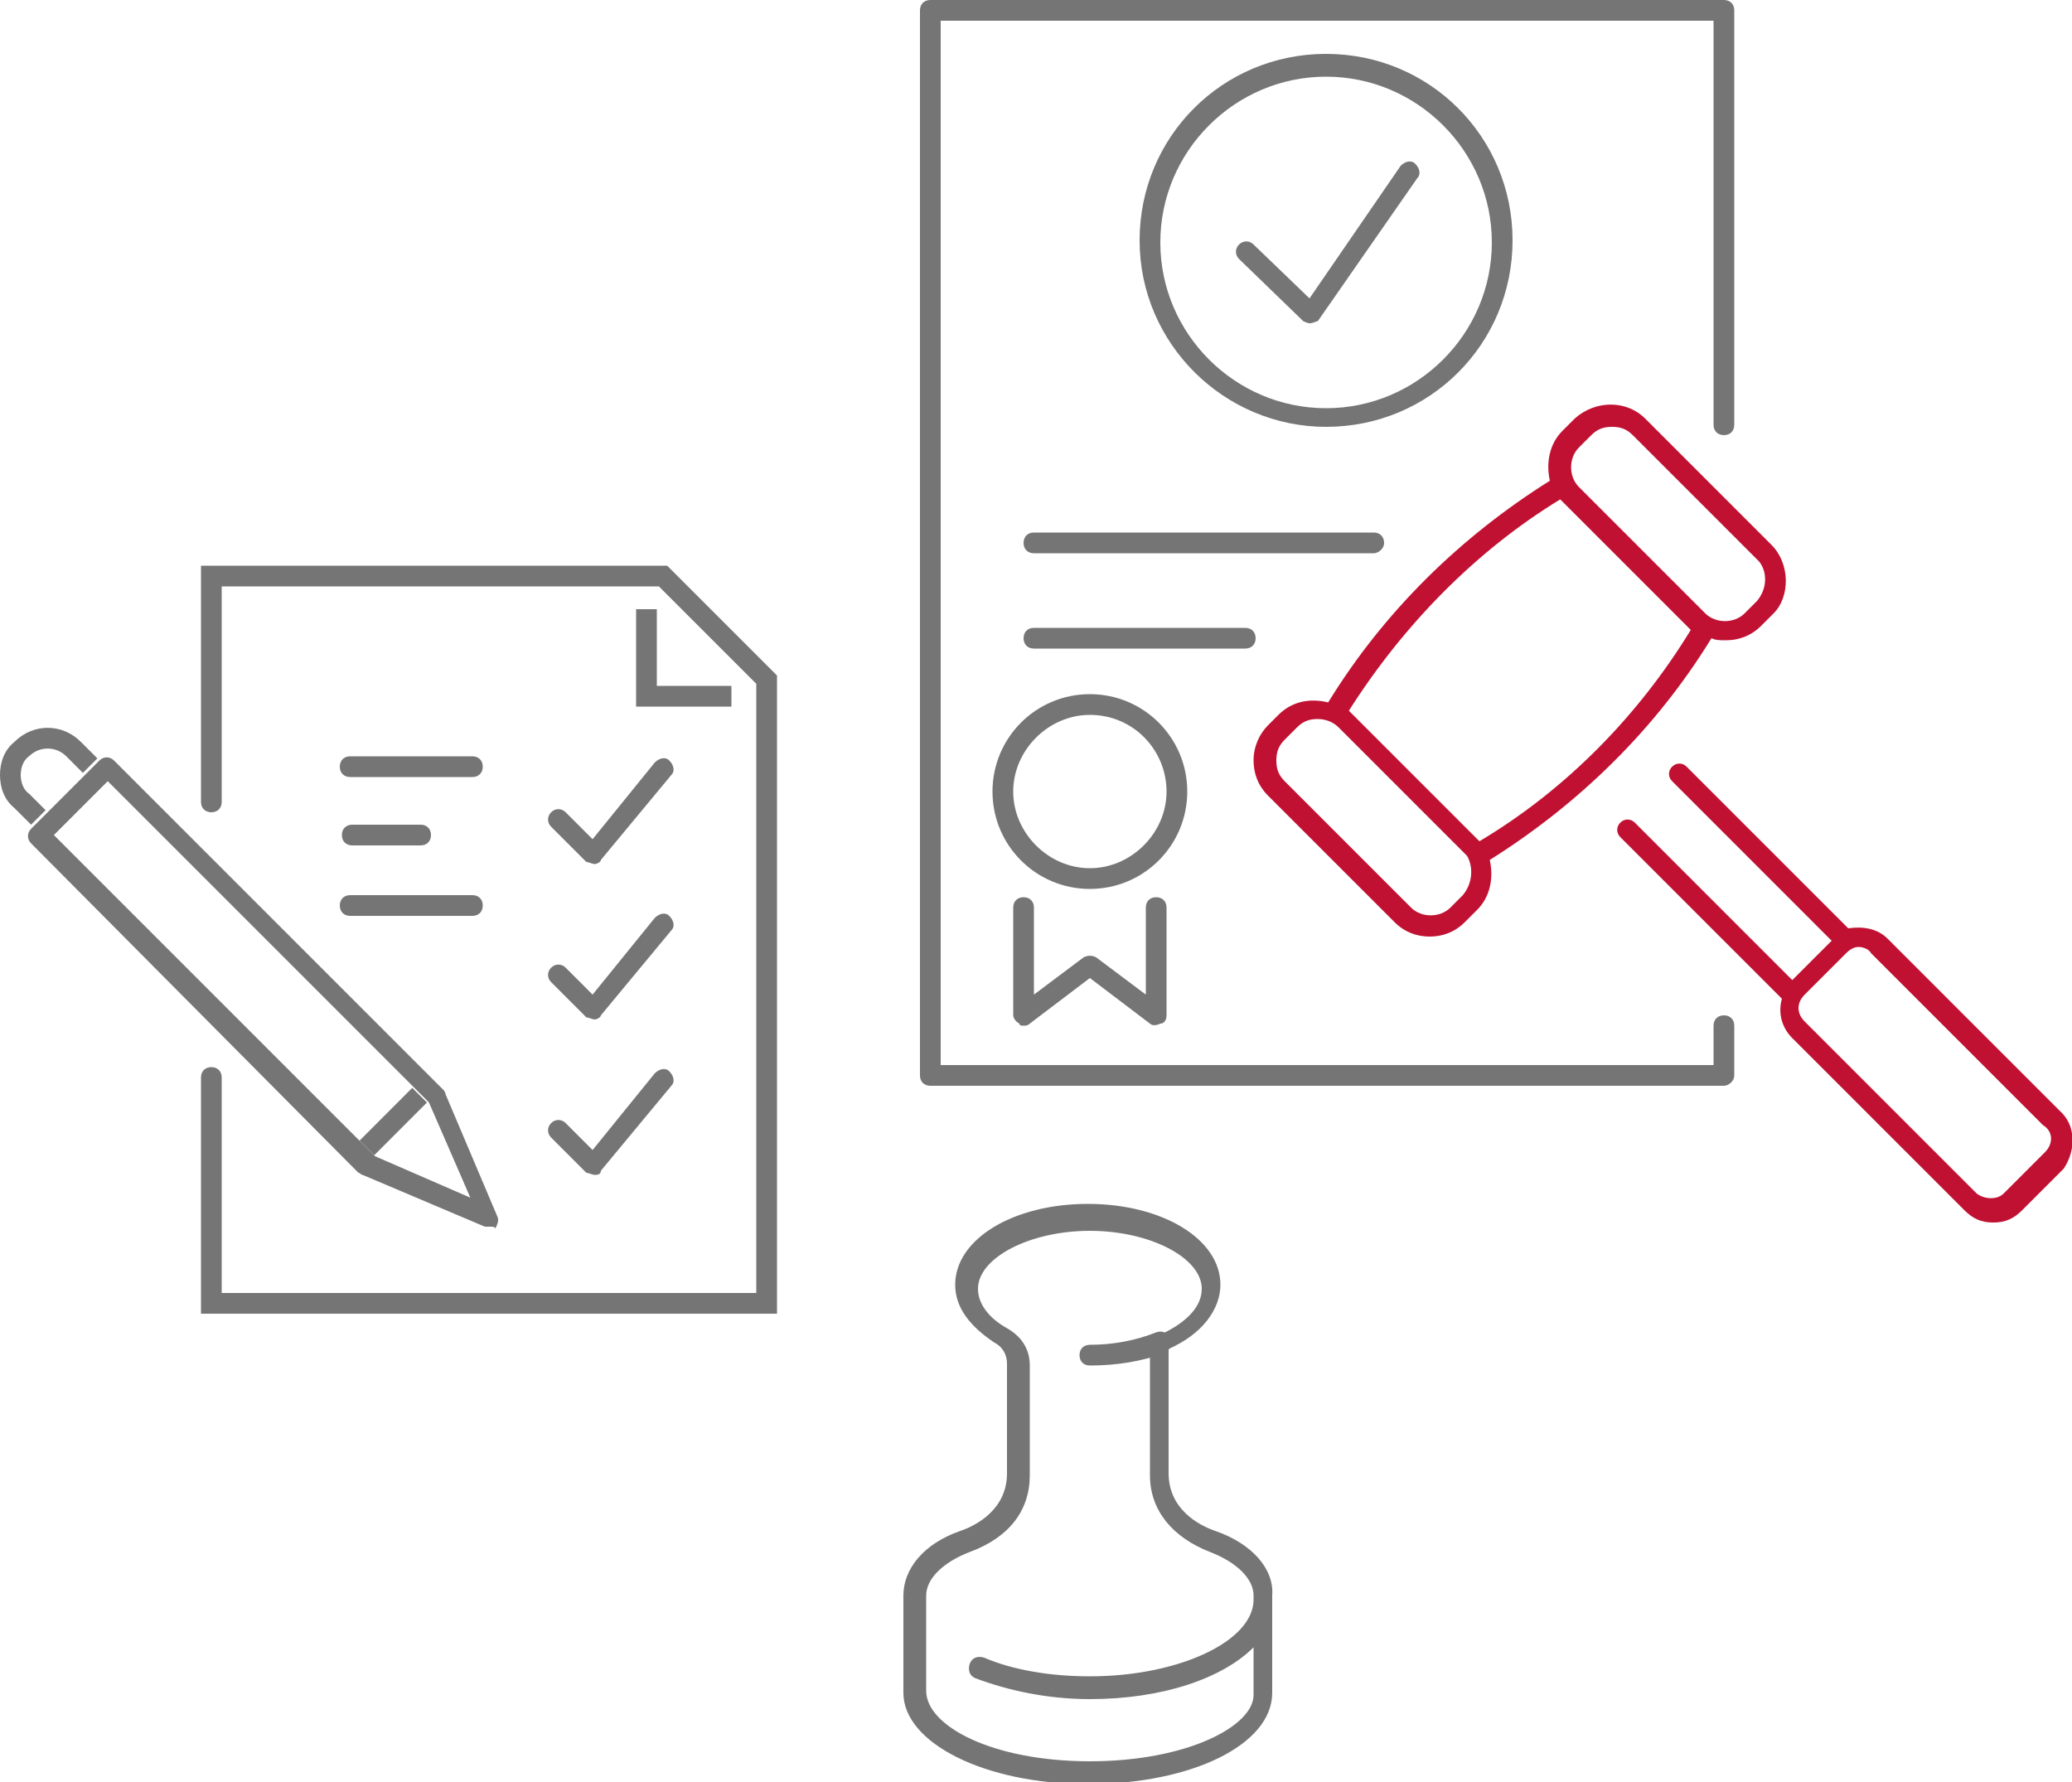 <svg xmlns="http://www.w3.org/2000/svg" viewBox="0 0 100 86"><style>.st0{fill:#757575}.st1{fill:#c11132}</style><path class="st0" d="M52.6 65.9c-.3 0-.5-.2-.5-.5s.2-.5.5-.5c1.1 0 2.2-.2 3.2-.6.3-.1.5 0 .7.3.1.3 0 .5-.3.7-1.1.4-2.3.6-3.6.6z"/><path class="st0" d="M58.7 73.9c-.9-.3-2.3-1.1-2.3-2.8v-6c1.6-.7 2.5-1.9 2.5-3.1 0-2.2-2.8-3.9-6.4-3.9-3.6 0-6.4 1.7-6.4 3.9 0 1.1.7 2 1.9 2.8.4.2.6.6.6 1v5.3c0 1.7-1.4 2.5-2.3 2.8-1.7.6-2.7 1.8-2.7 3.1v4.7c0 2.4 3.9 4.4 8.9 4.4s8.9-1.9 8.9-4.4V77c.1-1.3-1-2.5-2.7-3.1zM52.6 85c-4.7 0-7.9-1.7-7.9-3.4V77c0-.8.8-1.6 2.1-2.1 1.9-.7 2.9-2 2.9-3.7v-5.3c0-.8-.4-1.4-1.1-1.8-.9-.5-1.4-1.2-1.4-1.9 0-1.5 2.5-2.8 5.4-2.8 2.9 0 5.4 1.3 5.4 2.8 0 .9-.8 1.7-2.2 2.3l-.3.1v6.6c0 1.7 1.1 3 2.9 3.7 1.3.5 2.1 1.3 2.1 2.1v.2c0 2-3.6 3.7-7.9 3.7-1.9 0-3.7-.3-5.1-.9-.3-.1-.6 0-.7.3-.1.3 0 .6.3.7 1.6.6 3.5 1 5.5 1 3.5 0 6.4-1 7.9-2.5v2.3c0 1.5-3.2 3.2-7.9 3.2zM23.6 59.2h-.2l-5.9-2.5c-.1 0-.1-.1-.2-.1L1.5 40.7c-.2-.2-.2-.5 0-.7l3.3-3.3c.2-.2.5-.2.7 0l15.9 15.9s.1.1.1.2l2.5 5.9c.1.2 0 .4-.1.6 0-.1-.1-.1-.3-.1zm-5.5-3.4 4.6 2-2-4.6L5.2 37.7l-2.6 2.6 15.5 15.5zM1.5 39.8.7 39c-.5-.4-.7-1-.7-1.6 0-.6.2-1.2.7-1.6.9-.9 2.3-.9 3.2 0l.8.8-.7.7-.8-.8c-.5-.5-1.3-.5-1.8 0-.3.2-.4.6-.4.9 0 .3.1.7.4.9l.8.8-.7.7z"/><path class="st0" d="m17.352 55.048 2.544-2.547.708.707-2.545 2.547z"/><path class="st0" d="M37.5 63.4H9.7V52c0-.3.2-.5.5-.5s.5.2.5.5v10.4h25.8V33l-4.7-4.7H10.7v10.4c0 .3-.2.5-.5.5s-.5-.2-.5-.5V27.3h22.5l5.3 5.3v30.8z"/><path class="st0" d="M35.3 34.1h-4.6v-4.7h1v3.7h3.6zM28.7 56.7c-.1 0-.3-.1-.4-.1l-1.7-1.7c-.2-.2-.2-.5 0-.7.2-.2.5-.2.7 0l1.3 1.3 3-3.7c.2-.2.5-.3.7-.1.2.2.3.5.1.7L29 56.5c0 .2-.2.2-.3.2zM28.7 49.2c-.1 0-.3-.1-.4-.1l-1.7-1.7c-.2-.2-.2-.5 0-.7.2-.2.5-.2.7 0l1.3 1.3 3-3.7c.2-.2.5-.3.7-.1.2.2.3.5.1.7L29 49c0 .1-.2.2-.3.2zM28.7 41.7c-.1 0-.3-.1-.4-.1l-1.7-1.7c-.2-.2-.2-.5 0-.7.2-.2.5-.2.7 0l1.3 1.3 3-3.7c.2-.2.5-.3.7-.1.2.2.3.5.1.7L29 41.5c0 .1-.2.2-.3.2zM22.8 37.5h-5.9c-.3 0-.5-.2-.5-.5s.2-.5.5-.5h5.9c.3 0 .5.2.5.5s-.2.5-.5.5zM20.3 40.8H17c-.3 0-.5-.2-.5-.5s.2-.5.5-.5h3.3c.3 0 .5.2.5.5s-.2.5-.5.5zM22.8 44.2h-5.9c-.3 0-.5-.2-.5-.5s.2-.5.5-.5h5.9c.3 0 .5.2.5.5s-.2.5-.5.5zM83.2 52.4H44.9c-.3 0-.5-.2-.5-.5V.5c0-.3.2-.5.5-.5h38.3c.3 0 .5.2.5.5v20c0 .3-.2.5-.5.5s-.5-.2-.5-.5V1H45.4v50.4h37.3v-1.9c0-.3.2-.5.5-.5s.5.2.5.5v2.4c0 .3-.3.5-.5.5z"/><path class="st0" d="M64 20.6c-4.9 0-9-4-9-9s4-9 9-9 9 4 9 9-4 9-9 9zm0-16.9c-4.4 0-8 3.6-8 8s3.6 8 8 8 8-3.6 8-8-3.6-8-8-8z"/><path class="st0" d="M63.2 15.6c-.1 0-.3-.1-.3-.1l-3.1-3c-.2-.2-.2-.5 0-.7.2-.2.5-.2.7 0l2.7 2.6L67.6 8c.2-.2.5-.3.7-.1.2.2.3.5.1.7l-4.8 6.9c-.1 0-.2.1-.4.1z"/><path class="st1" d="m85.5 26.3-6.1-6.1c-.9-.9-2.4-.9-3.4 0l-.6.6c-.6.6-.8 1.5-.6 2.4-4.3 2.7-8 6.3-10.7 10.7-.8-.2-1.7-.1-2.4.6l-.5.5c-.4.4-.7 1-.7 1.7 0 .6.2 1.2.7 1.7l6.1 6.1c.5.5 1.1.7 1.7.7.6 0 1.2-.2 1.7-.7l.6-.6c.6-.6.8-1.5.6-2.4 4.3-2.7 8-6.3 10.7-10.7.2.1.4.1.7.1.6 0 1.2-.2 1.7-.7l.6-.6c.8-.8.8-2.4-.1-3.3zM70.6 43.2l-.6.6c-.5.5-1.4.5-1.9 0L62 37.7c-.3-.3-.4-.6-.4-1s.1-.7.4-1l.6-.6c.3-.3.6-.4 1-.4.3 0 .7.1 1 .4l3.1 3.1 3.1 3.1c.3.5.3 1.3-.2 1.9zm.8-2.6-3.2-3.2-3-3-.1-.1c2.6-4.1 6.1-7.7 10.2-10.2l.1.1 2 2 4.2 4.2c-2.5 4.1-6 7.7-10.2 10.2zM84.8 29l-.6.6c-.5.5-1.4.5-1.9 0l-6.1-6.1c-.5-.5-.5-1.4 0-1.9l.6-.6c.3-.3.6-.4 1-.4s.7.1 1 .4l6.1 6.1c.4.5.4 1.3-.1 1.9zM99.4 53.6l-8.3-8.3c-.5-.5-1.2-.6-1.9-.5L81.4 37c-.2-.2-.5-.2-.7 0-.2.2-.2.5 0 .7l7.7 7.7-1.9 1.9-7.6-7.6c-.2-.2-.5-.2-.7 0-.2.2-.2.5 0 .7l7.8 7.8c-.2.7 0 1.4.5 1.9l8.3 8.3c.4.4.8.6 1.4.6s1-.2 1.4-.6l2-2c.6-.9.6-2.1-.2-2.8zm-.7 2-2 2c-.3.3-.9.3-1.3 0l-8.3-8.3c-.4-.4-.4-.9 0-1.3l2-2c.2-.2.4-.3.6-.3.2 0 .5.1.6.3l8.3 8.3c.5.3.5.9.1 1.3z"/><path class="st0" d="M66.3 26.7H49.9c-.3 0-.5-.2-.5-.5s.2-.5.5-.5h16.4c.3 0 .5.2.5.5s-.3.5-.5.5zM60.1 31.3H49.9c-.3 0-.5-.2-.5-.5s.2-.5.5-.5h10.2c.3 0 .5.2.5.5s-.2.5-.5.5zM52.6 42.9c-2.6 0-4.7-2.1-4.7-4.7s2.1-4.7 4.7-4.7 4.7 2.1 4.7 4.7-2.1 4.7-4.7 4.7zm0-8.4c-2 0-3.7 1.7-3.7 3.7s1.7 3.7 3.7 3.7 3.7-1.7 3.7-3.7-1.6-3.7-3.7-3.7zM49.4 49.5c-.1 0-.2 0-.2-.1-.2-.1-.3-.3-.3-.4v-5.2c0-.3.2-.5.5-.5s.5.2.5.5V48l2.4-1.8c.2-.1.4-.1.6 0l2.4 1.8v-4.2c0-.3.2-.5.5-.5s.5.2.5.5V49c0 .2-.1.4-.3.4-.2.1-.4.1-.5 0l-2.9-2.2-2.9 2.2c-.1.1-.2.1-.3.1z"/></svg>